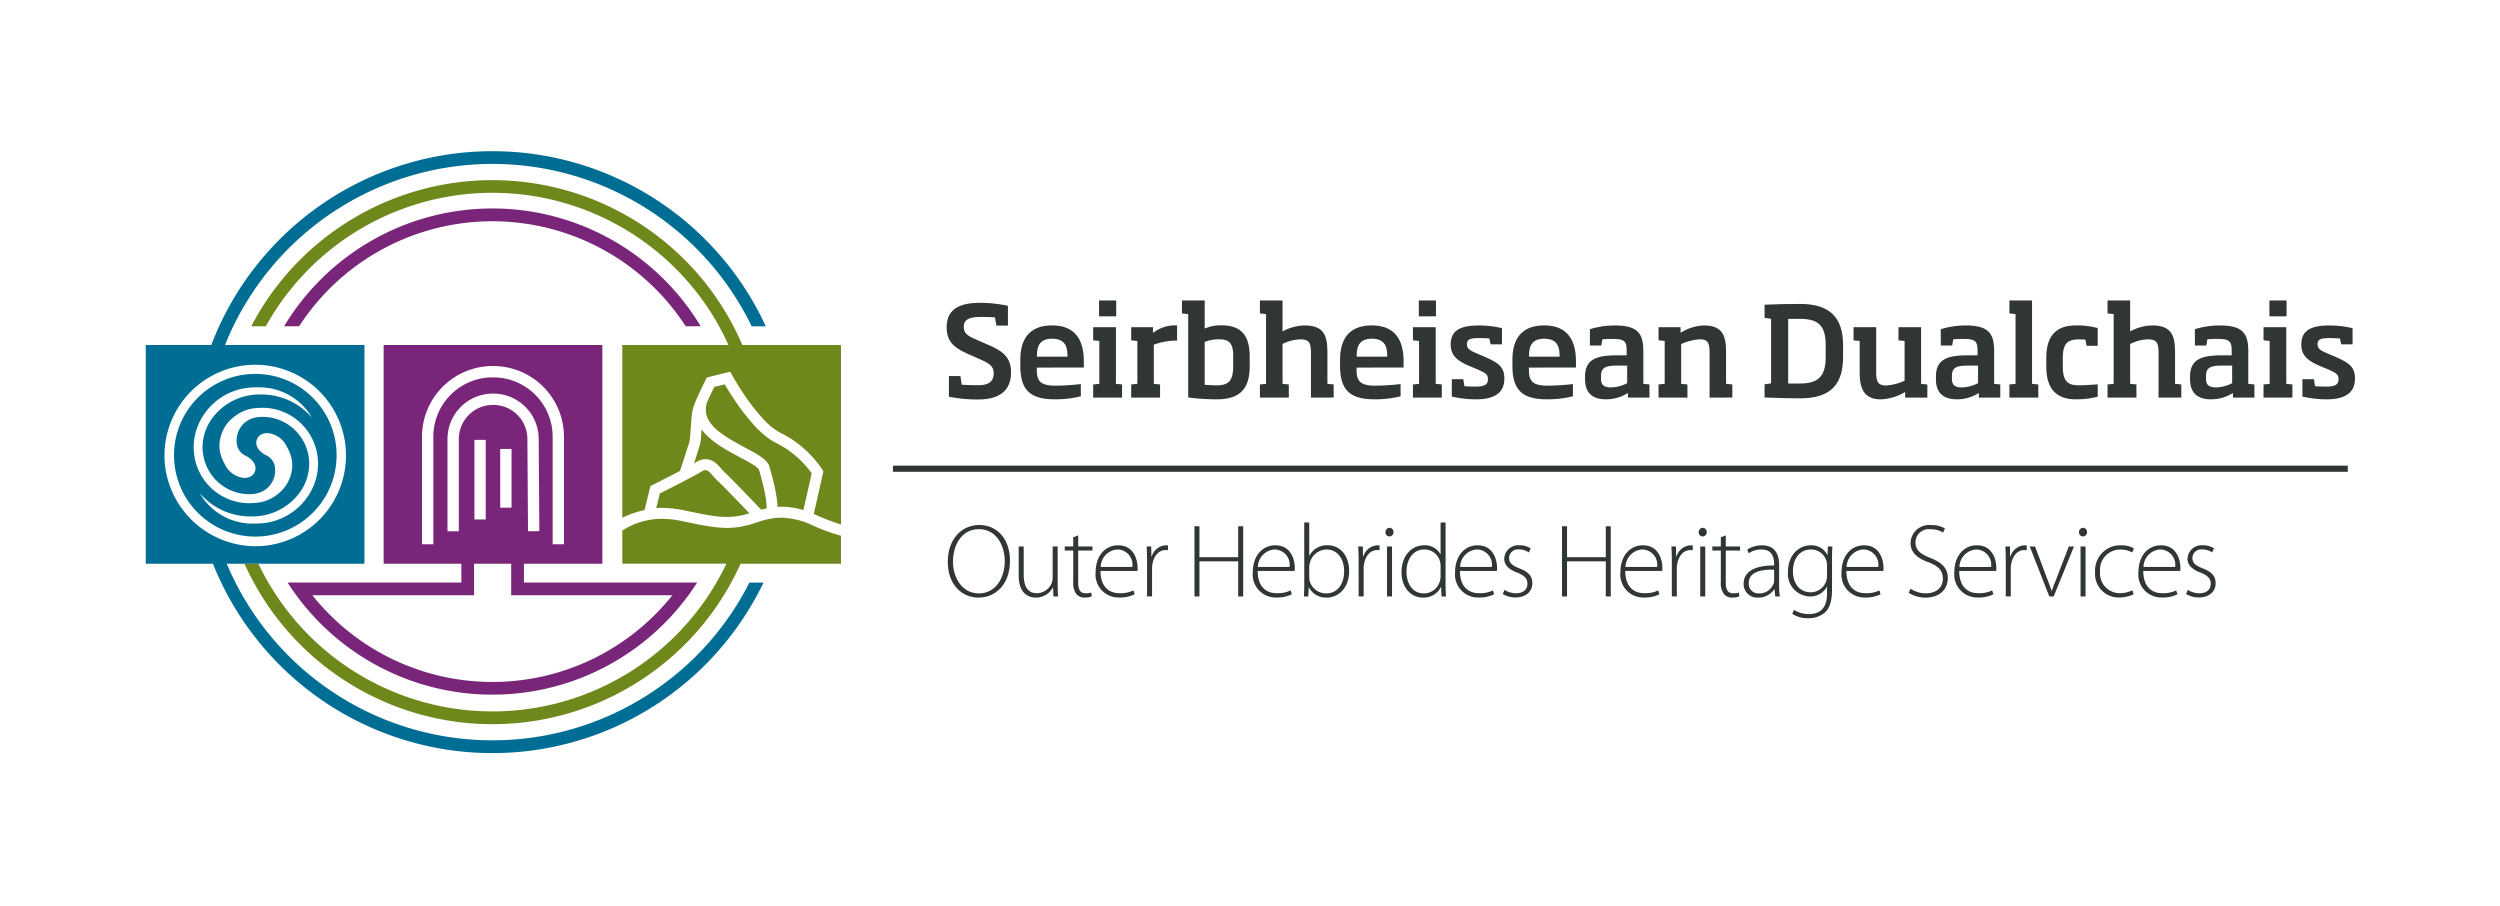 <svg id="Group_2569" data-name="Group 2569" xmlns="http://www.w3.org/2000/svg" xmlns:xlink="http://www.w3.org/1999/xlink" width="324" height="117.355" viewBox="0 0 324 117.355">
  <defs>
    <clipPath id="clip-path">
      <rect id="Rectangle_1712" data-name="Rectangle 1712" width="324" height="117.355" fill="none"/>
    </clipPath>
  </defs>
  <rect id="Rectangle_1711" data-name="Rectangle 1711" width="188.551" height="0.794" transform="translate(115.723 60.349)" fill="#2f3634"/>
  <g id="Group_2474" data-name="Group 2474">
    <g id="Group_2473" data-name="Group 2473" clip-path="url(#clip-path)">
      <path id="Path_945" data-name="Path 945" d="M92.388,40.768a18.806,18.806,0,0,1-3.808-.357V37.737h1.491l.163,1.119c.7.032,1.037.065,2.154.065,1.281,0,1.994-.438,1.994-1.54,0-.778-.374-1.184-1.54-1.718l-1.9-.844c-1.637-.745-2.656-1.523-2.656-3.4,0-2.219,1.473-3.177,4.326-3.177a17.3,17.3,0,0,1,3.613.39v2.56h-1.49l-.195-1.07c-.585-.032-1.281-.049-1.8-.049-1.442,0-2.236.293-2.236,1.28,0,.73.356,1.12,1.538,1.622l1.88.825c1.815.795,2.707,1.654,2.707,3.469,0,2.35-1.508,3.5-4.247,3.5" transform="translate(34.401 11.003)" fill="#2f3634"/>
      <path id="Path_946" data-name="Path 946" d="M97.295,35.812v.146c0,1.345.178,2.2,2.415,2.2a30.536,30.536,0,0,0,3.288-.21v1.587a13.662,13.662,0,0,1-3.387.389c-3.273,0-4.455-1.3-4.455-4.359v-.762c0-2.982,1.442-4.455,4.115-4.455,3.047,0,4.118,1.959,4.118,4.634v.825Zm3.97-1.54c0-1.053-.227-2.2-1.994-2.2-1.716,0-1.959,1.151-1.959,2.2V34.4h3.954Z" transform="translate(37.077 11.826)" fill="#2f3634"/>
      <path id="Path_947" data-name="Path 947" d="M101.951,40.611v-1.7l.795-.081V33.27l-.795-.082v-1.7h2.95v7.34l.793.081v1.7Zm.763-12.592h2.221v2.058h-2.221Z" transform="translate(39.724 10.917)" fill="#2f3634"/>
      <path id="Path_948" data-name="Path 948" d="M108.429,32.847v5.072l.81.081v1.7H105.5V38l.795-.081V32.36l-.795-.081v-1.7h2.82v.745a4.627,4.627,0,0,1,3.128-.973v1.961a8.455,8.455,0,0,0-3.014.535" transform="translate(41.105 11.826)" fill="#2f3634"/>
      <path id="Path_949" data-name="Path 949" d="M114.718,40.837a30.24,30.24,0,0,1-3.678-.243V29.785l-.81-.081V28.019h2.949v3.645a5.284,5.284,0,0,1,2.155-.421c2.528,0,3.678,1.265,3.678,4.051V36.56c0,3.078-1.441,4.277-4.294,4.277m2.155-5.559c0-1.654-.453-2.221-1.832-2.221a5.022,5.022,0,0,0-1.864.34v5.559c.357.017.907.065,1.572.065,1.491,0,2.123-.567,2.123-2.462Z" transform="translate(42.95 10.917)" fill="#2f3634"/>
      <path id="Path_950" data-name="Path 950" d="M124.115,40.611V34.859c0-1.41-.245-1.8-1.442-1.8a5.764,5.764,0,0,0-2.237.6v5.169l.81.082v1.7H117.5v-1.7l.795-.082V29.787L117.5,29.7V28.019h2.932v4.02a6.137,6.137,0,0,1,2.836-.778c2.576,0,2.982,1.345,2.982,3.564v4l.81.082v1.7Z" transform="translate(45.784 10.917)" fill="#2f3634"/>
      <path id="Path_951" data-name="Path 951" d="M127.115,35.812v.146c0,1.345.178,2.2,2.415,2.2a30.585,30.585,0,0,0,3.289-.21v1.587a13.684,13.684,0,0,1-3.388.389c-3.273,0-4.455-1.3-4.455-4.359v-.762c0-2.982,1.442-4.455,4.115-4.455,3.047,0,4.117,1.959,4.117,4.634v.825Zm3.97-1.54c0-1.053-.227-2.2-1.994-2.2-1.718,0-1.959,1.151-1.959,2.2V34.4h3.954Z" transform="translate(48.696 11.826)" fill="#2f3634"/>
      <path id="Path_952" data-name="Path 952" d="M131.772,40.611v-1.7l.793-.081V33.27l-.793-.082v-1.7h2.95v7.34l.792.081v1.7Zm.762-12.592h2.221v2.058h-2.221Z" transform="translate(51.344 10.917)" fill="#2f3634"/>
      <path id="Path_953" data-name="Path 953" d="M138.549,39.928a14.59,14.59,0,0,1-3.111-.357V37.32h1.491l.145.907c.471.032.909.049,1.476.049,1.216,0,1.572-.324,1.572-.956s-.275-.81-1.6-1.379l-.664-.275c-1.719-.713-2.561-1.409-2.561-2.852,0-1.815,1.231-2.462,3.678-2.462a12.975,12.975,0,0,1,2.965.356V32.8h-1.474l-.163-.762c-.42-.032-1-.049-1.312-.049-1.119,0-1.588.146-1.588.778,0,.567.275.793,1.394,1.263l.728.309c2.043.859,2.724,1.442,2.724,2.885,0,1.652-.989,2.706-3.7,2.706" transform="translate(52.715 11.826)" fill="#2f3634"/>
      <path id="Path_954" data-name="Path 954" d="M143.19,35.812v.146c0,1.345.178,2.2,2.415,2.2a30.535,30.535,0,0,0,3.288-.21v1.587a13.657,13.657,0,0,1-3.385.389c-3.274,0-4.457-1.3-4.457-4.359v-.762c0-2.982,1.442-4.455,4.116-4.455,3.046,0,4.116,1.959,4.116,4.634v.825Zm3.97-1.54c0-1.053-.227-2.2-1.993-2.2-1.718,0-1.961,1.151-1.961,2.2V34.4h3.954Z" transform="translate(54.959 11.826)" fill="#2f3634"/>
      <path id="Path_955" data-name="Path 955" d="M153.383,39.7v-.6a5.209,5.209,0,0,1-2.868.825c-1.7,0-2.69-.825-2.69-2.592v-.357c0-2.415,1.751-2.754,4.311-2.754h1.085v-.552c0-1.3-.275-1.572-1.9-1.572-.421,0-.81.017-1.248.049l-.146.81h-1.474V30.838a10.964,10.964,0,0,1,3.225-.486c2.917,0,3.7.988,3.7,3.321V37.92l.793.081v1.7Zm-.1-4.148h-1.151c-1.572,0-2.236.178-2.236,1.362v.4c0,.842.535,1.07,1.28,1.07a4.757,4.757,0,0,0,2.107-.552Z" transform="translate(57.598 11.826)" fill="#2f3634"/>
      <path id="Path_956" data-name="Path 956" d="M161.291,39.7V33.916c0-1.313-.227-1.766-1.281-1.766a6.949,6.949,0,0,0-2.4.616v5.153l.812.082v1.7h-3.744V38l.795-.082V32.361l-.795-.082v-1.7h2.852v.728a6.1,6.1,0,0,1,3-.955c2.578,0,2.9,1.49,2.9,3.564v4l.81.082v1.7Z" transform="translate(60.269 11.826)" fill="#2f3634"/>
      <path id="Path_957" data-name="Path 957" d="M169.167,40.581c-1.474,0-3.127-.049-4.6-.113v-1.7l.844-.131V30.274l-.844-.129v-1.7c1.476-.065,3.031-.1,4.6-.1,3.906,0,5.575,1.816,5.575,5.332V35.2c0,3.549-1.572,5.381-5.575,5.381m3.323-6.9c0-2.625-1.053-3.4-3.355-3.4h-1.508v8.378h1.508c2.3,0,3.355-.827,3.355-3.452Z" transform="translate(64.121 11.044)" fill="#2f3634"/>
      <path id="Path_958" data-name="Path 958" d="M179.558,39.638v-.73a6.6,6.6,0,0,1-3.16.956c-2.367,0-2.739-1.669-2.739-3.549V32.3l-.795-.082v-1.7H175.8v5.8c0,1.3.245,1.751,1.313,1.751a6.913,6.913,0,0,0,2.367-.616V32.3l-.795-.082v-1.7h2.934v7.34l.81.082v1.7Z" transform="translate(67.355 11.89)" fill="#2f3634"/>
      <path id="Path_959" data-name="Path 959" d="M186.107,39.7v-.6a5.218,5.218,0,0,1-2.87.825c-1.7,0-2.689-.825-2.689-2.592v-.357c0-2.415,1.75-2.754,4.309-2.754h1.087v-.552c0-1.3-.277-1.572-1.9-1.572-.421,0-.81.017-1.247.049l-.146.81h-1.476V30.838a10.964,10.964,0,0,1,3.225-.486c2.917,0,3.694.988,3.694,3.321V37.92l.795.081v1.7Zm-.1-4.148h-1.151c-1.57,0-2.236.178-2.236,1.362v.4c0,.842.535,1.07,1.28,1.07a4.751,4.751,0,0,0,2.107-.552Z" transform="translate(70.349 11.826)" fill="#2f3634"/>
      <path id="Path_960" data-name="Path 960" d="M187.4,40.61v-1.7l.795-.082V29.787L187.4,29.7V28.019h2.934V38.828l.81.082v1.7Z" transform="translate(73.019 10.917)" fill="#2f3634"/>
      <path id="Path_961" data-name="Path 961" d="M194.682,39.928c-2.625,0-3.841-1.474-3.841-4.213V34.549c0-2.772,1.216-4.2,3.841-4.2a10.464,10.464,0,0,1,2.82.339v2.3h-1.442l-.146-.795c-.275-.031-.681-.031-.891-.031-1.3,0-2.043.421-2.043,2.382v1.166c0,1.961.746,2.4,2.058,2.4.52,0,1.313-.032,2.464-.129v1.6a10.446,10.446,0,0,1-2.82.34" transform="translate(74.359 11.826)" fill="#2f3634"/>
      <path id="Path_962" data-name="Path 962" d="M203.164,40.611V34.859c0-1.41-.243-1.8-1.442-1.8a5.77,5.77,0,0,0-2.237.6v5.169l.812.082v1.7h-3.744v-1.7l.795-.082V29.787l-.795-.082V28.019h2.932v4.02a6.148,6.148,0,0,1,2.838-.778c2.576,0,2.981,1.345,2.981,3.564v4l.81.082v1.7Z" transform="translate(76.584 10.917)" fill="#2f3634"/>
      <path id="Path_963" data-name="Path 963" d="M209.805,39.7v-.6a5.209,5.209,0,0,1-2.868.825c-1.7,0-2.689-.825-2.689-2.592v-.357c0-2.415,1.75-2.754,4.309-2.754h1.087v-.552c0-1.3-.277-1.572-1.9-1.572-.421,0-.81.017-1.248.049l-.146.81h-1.474V30.838a10.964,10.964,0,0,1,3.225-.486c2.917,0,3.694.988,3.694,3.321V37.92l.795.081v1.7Zm-.1-4.148h-1.151c-1.57,0-2.236.178-2.236,1.362v.4c0,.842.535,1.07,1.28,1.07a4.757,4.757,0,0,0,2.107-.552Z" transform="translate(79.583 11.826)" fill="#2f3634"/>
      <path id="Path_964" data-name="Path 964" d="M211.1,40.611v-1.7l.795-.081V33.27l-.795-.082v-1.7h2.95v7.34l.793.081v1.7Zm.762-12.592h2.221v2.058h-2.221Z" transform="translate(82.253 10.917)" fill="#2f3634"/>
      <path id="Path_965" data-name="Path 965" d="M217.879,39.928a14.589,14.589,0,0,1-3.111-.357V37.32h1.491l.146.907c.47.032.907.049,1.474.049,1.216,0,1.572-.324,1.572-.956s-.275-.81-1.6-1.379l-.664-.275c-1.718-.713-2.561-1.409-2.561-2.852,0-1.815,1.231-2.462,3.678-2.462a12.963,12.963,0,0,1,2.965.356V32.8h-1.474l-.161-.762c-.421-.032-1.006-.049-1.313-.049-1.119,0-1.588.146-1.588.778,0,.567.275.793,1.394,1.263l.728.309c2.043.859,2.724,1.442,2.724,2.885,0,1.652-.989,2.706-3.7,2.706" transform="translate(83.625 11.826)" fill="#2f3634"/>
      <path id="Path_966" data-name="Path 966" d="M96.451,53.577c0,3.213-1.971,4.793-4.077,4.793-2.24,0-3.983-1.769-3.983-4.616,0-2.984,1.809-4.793,4.091-4.793s3.969,1.8,3.969,4.616m-7.385.163c0,2.051,1.19,4.091,3.348,4.091s3.362-1.959,3.362-4.213c0-1.93-1.053-4.116-3.334-4.116-2.308,0-3.375,2.105-3.375,4.238" transform="translate(34.441 19.077)" fill="#2f3634"/>
      <path id="Path_967" data-name="Path 967" d="M100.057,55.863c0,.567.013,1.08.054,1.58H99.5l-.04-1.162h-.026a2.489,2.489,0,0,1-2.214,1.309c-.825,0-2.215-.418-2.215-2.861V50.963h.649v3.645c0,1.4.431,2.417,1.715,2.417a2.145,2.145,0,0,0,1.916-1.31A2.349,2.349,0,0,0,99.408,55V50.963h.649Z" transform="translate(37.018 19.857)" fill="#2f3634"/>
      <path id="Path_968" data-name="Path 968" d="M101.043,49.932v1.431h1.848v.527h-1.848V56.1c0,.824.257,1.335.944,1.335a2.468,2.468,0,0,0,.743-.093l.081.485a2.251,2.251,0,0,1-.9.163,1.35,1.35,0,0,1-1.109-.459,2.376,2.376,0,0,1-.4-1.554V51.89H99.3v-.527h1.1V50.175Z" transform="translate(38.691 19.455)" fill="#2f3634"/>
      <path id="Path_969" data-name="Path 969" d="M102.812,54.176c0,2.066,1.12,2.889,2.469,2.889a3.77,3.77,0,0,0,1.8-.364l.161.5a4.261,4.261,0,0,1-2.037.42,2.971,2.971,0,0,1-3.024-3.255c0-2.16,1.241-3.509,2.915-3.509,2.119,0,2.525,2,2.525,2.929a1.608,1.608,0,0,1-.028.39Zm4.13-.513a1.98,1.98,0,0,0-1.93-2.268,2.314,2.314,0,0,0-2.173,2.268Z" transform="translate(39.812 19.815)" fill="#2f3634"/>
      <path id="Path_970" data-name="Path 970" d="M106.991,52.947c0-.648-.014-1.309-.054-1.943h.593l.028,1.308h.04a2.012,2.012,0,0,1,1.836-1.456,1.612,1.612,0,0,1,.27.026V51.5a1.076,1.076,0,0,0-.31-.028c-.892,0-1.526.77-1.7,1.809a2.954,2.954,0,0,0-.054.621v3.577h-.648Z" transform="translate(41.667 19.815)" fill="#2f3634"/>
      <path id="Path_971" data-name="Path 971" d="M112.043,49.078v4.009h5.022V49.078h.648v9.1h-.648V53.628h-5.022v4.548H111.4v-9.1Z" transform="translate(43.404 19.123)" fill="#2f3634"/>
      <path id="Path_972" data-name="Path 972" d="M117.47,54.176c0,2.066,1.12,2.889,2.469,2.889a3.777,3.777,0,0,0,1.8-.364l.163.5a4.281,4.281,0,0,1-2.04.42,2.971,2.971,0,0,1-3.022-3.255c0-2.16,1.242-3.509,2.915-3.509,2.119,0,2.525,2,2.525,2.929a1.608,1.608,0,0,1-.028.39Zm4.131-.513a1.98,1.98,0,0,0-1.93-2.268,2.316,2.316,0,0,0-2.175,2.268Z" transform="translate(45.524 19.815)" fill="#2f3634"/>
      <path id="Path_973" data-name="Path 973" d="M121.65,48.728h.649v4.319h.026a2.5,2.5,0,0,1,2.362-1.363c1.647,0,2.781,1.377,2.781,3.321,0,2.308-1.472,3.456-2.888,3.456a2.481,2.481,0,0,1-2.322-1.323h-.029l-.051,1.174H121.6c.04-.459.054-1.026.054-1.512Zm.649,7.087a1.9,1.9,0,0,0,.053.472,2.194,2.194,0,0,0,2.133,1.633c1.486,0,2.335-1.215,2.335-2.9,0-1.484-.807-2.793-2.279-2.793a2.284,2.284,0,0,0-2.161,1.727,2.213,2.213,0,0,0-.081.567Z" transform="translate(47.379 18.986)" fill="#2f3634"/>
      <path id="Path_974" data-name="Path 974" d="M126.722,52.947c0-.648-.014-1.309-.056-1.943h.6l.028,1.308h.04a2.011,2.011,0,0,1,1.834-1.456,1.629,1.629,0,0,1,.271.026V51.5a1.081,1.081,0,0,0-.311-.028c-.891,0-1.526.77-1.7,1.809a2.957,2.957,0,0,0-.053.621v3.577h-.649Z" transform="translate(49.354 19.815)" fill="#2f3634"/>
      <path id="Path_975" data-name="Path 975" d="M130.25,49.79a.528.528,0,0,1-.539.554.521.521,0,0,1-.5-.554.556.556,0,0,1,.528-.567.534.534,0,0,1,.511.567m-.837,1.851h.648v6.48h-.648Z" transform="translate(50.346 19.179)" fill="#2f3634"/>
      <path id="Path_976" data-name="Path 976" d="M136.417,48.728V56.8c0,.486.015,1.053.056,1.512h-.581l-.054-1.228h-.026a2.455,2.455,0,0,1-2.31,1.377c-1.606,0-2.793-1.337-2.793-3.267-.014-2.161,1.322-3.509,2.914-3.509a2.288,2.288,0,0,1,2.121,1.146h.026v-4.1Zm-.648,5.67a2.233,2.233,0,0,0-.067-.595,2.079,2.079,0,0,0-2.04-1.579c-1.416,0-2.308,1.228-2.308,2.9,0,1.459.731,2.8,2.268,2.8a2.152,2.152,0,0,0,2.08-1.688,1.738,1.738,0,0,0,.067-.541Z" transform="translate(50.929 18.986)" fill="#2f3634"/>
      <path id="Path_977" data-name="Path 977" d="M136.335,54.176c0,2.066,1.12,2.889,2.469,2.889a3.777,3.777,0,0,0,1.8-.364l.163.5a4.282,4.282,0,0,1-2.04.42,2.971,2.971,0,0,1-3.022-3.255c0-2.16,1.242-3.509,2.915-3.509,2.119,0,2.525,2,2.525,2.929a1.607,1.607,0,0,1-.028.39Zm4.131-.513a1.98,1.98,0,0,0-1.93-2.268,2.316,2.316,0,0,0-2.175,2.268Z" transform="translate(52.874 19.815)" fill="#2f3634"/>
      <path id="Path_978" data-name="Path 978" d="M140.379,56.633a2.86,2.86,0,0,0,1.459.446c1.024,0,1.51-.554,1.51-1.228,0-.716-.432-1.094-1.363-1.472-1.067-.4-1.647-.985-1.647-1.769a1.82,1.82,0,0,1,2-1.754,2.532,2.532,0,0,1,1.43.4l-.242.527a2.187,2.187,0,0,0-1.3-.392,1.132,1.132,0,0,0-1.255,1.121c0,.674.46.971,1.337,1.335,1.052.4,1.675.931,1.675,1.916,0,1.108-.864,1.851-2.186,1.851a3.182,3.182,0,0,1-1.648-.446Z" transform="translate(54.608 19.815)" fill="#2f3634"/>
      <path id="Path_979" data-name="Path 979" d="M146.326,49.078v4.009h5.022V49.078h.646v9.1h-.646V53.628h-5.022v4.548h-.649v-9.1Z" transform="translate(56.762 19.123)" fill="#2f3634"/>
      <path id="Path_980" data-name="Path 980" d="M151.752,54.176c0,2.066,1.121,2.889,2.471,2.889a3.786,3.786,0,0,0,1.8-.364l.161.5a4.279,4.279,0,0,1-2.039.42,2.971,2.971,0,0,1-3.024-3.255c0-2.16,1.242-3.509,2.917-3.509,2.119,0,2.524,2,2.524,2.929a1.691,1.691,0,0,1-.026.39Zm4.131-.513a1.98,1.98,0,0,0-1.93-2.268,2.315,2.315,0,0,0-2.173,2.268Z" transform="translate(58.882 19.815)" fill="#2f3634"/>
      <path id="Path_981" data-name="Path 981" d="M155.933,52.947c0-.648-.014-1.309-.056-1.943h.595l.026,1.308h.04a2.014,2.014,0,0,1,1.837-1.456,1.609,1.609,0,0,1,.268.026V51.5a1.066,1.066,0,0,0-.308-.028c-.892,0-1.526.77-1.7,1.809a2.952,2.952,0,0,0-.056.621v3.577h-.646Z" transform="translate(60.736 19.815)" fill="#2f3634"/>
      <path id="Path_982" data-name="Path 982" d="M159.463,49.79a.529.529,0,0,1-.541.554.52.52,0,0,1-.5-.554.555.555,0,0,1,.527-.567.536.536,0,0,1,.513.567m-.838,1.851h.648v6.48h-.648Z" transform="translate(61.728 19.179)" fill="#2f3634"/>
      <path id="Path_983" data-name="Path 983" d="M161.438,49.932v1.431h1.85v.527h-1.85V56.1c0,.824.257,1.335.946,1.335a2.44,2.44,0,0,0,.741-.093l.082.485a2.264,2.264,0,0,1-.9.163,1.342,1.342,0,0,1-1.106-.459,2.36,2.36,0,0,1-.406-1.554V51.89h-1.1v-.527h1.1V50.175Z" transform="translate(62.223 19.455)" fill="#2f3634"/>
      <path id="Path_984" data-name="Path 984" d="M167.214,55.945a9.756,9.756,0,0,0,.094,1.538h-.593l-.094-.931h-.028a2.481,2.481,0,0,1-2.079,1.08,1.76,1.76,0,0,1-1.9-1.782c0-1.5,1.31-2.4,3.955-2.376V53.3c0-.634-.121-1.916-1.659-1.9a2.819,2.819,0,0,0-1.633.486l-.2-.472a3.58,3.58,0,0,1,1.9-.553c1.877,0,2.241,1.4,2.241,2.55Zm-.649-1.93c-1.416-.04-3.281.175-3.281,1.727a1.241,1.241,0,0,0,1.3,1.351,1.937,1.937,0,0,0,1.918-1.3,1.077,1.077,0,0,0,.067-.39Z" transform="translate(63.359 19.815)" fill="#2f3634"/>
      <path id="Path_985" data-name="Path 985" d="M172.458,56.539c0,1.661-.352,2.483-.891,3a3.24,3.24,0,0,1-2.2.768,3.648,3.648,0,0,1-2.066-.567l.231-.513a3.5,3.5,0,0,0,1.93.541c1.363,0,2.348-.7,2.348-2.619v-.917h-.026a2.428,2.428,0,0,1-2.254,1.255,2.935,2.935,0,0,1-2.781-3.186c0-2.254,1.484-3.442,2.914-3.442a2.3,2.3,0,0,1,2.189,1.242h.026l.04-1.094h.595c-.04.485-.054,1-.054,1.673Zm-.649-3.038a1.812,1.812,0,0,0-.081-.635,2.077,2.077,0,0,0-2.011-1.47c-1.376,0-2.322,1.12-2.322,2.833,0,1.459.77,2.714,2.3,2.714a2.118,2.118,0,0,0,2.011-1.458,2.4,2.4,0,0,0,.107-.689Z" transform="translate(64.972 19.815)" fill="#2f3634"/>
      <path id="Path_986" data-name="Path 986" d="M172.376,54.176c0,2.066,1.12,2.889,2.469,2.889a3.777,3.777,0,0,0,1.8-.364l.163.5a4.282,4.282,0,0,1-2.04.42,2.971,2.971,0,0,1-3.022-3.255c0-2.16,1.242-3.509,2.915-3.509,2.121,0,2.525,2,2.525,2.929a1.691,1.691,0,0,1-.026.39Zm4.131-.513a1.98,1.98,0,0,0-1.93-2.268,2.317,2.317,0,0,0-2.175,2.268Z" transform="translate(66.917 19.815)" fill="#2f3634"/>
      <path id="Path_987" data-name="Path 987" d="M178.25,57.219a3.6,3.6,0,0,0,1.986.595c1.363,0,2.2-.77,2.2-1.89,0-1.026-.527-1.62-1.85-2.133-1.459-.514-2.336-1.27-2.336-2.511a2.4,2.4,0,0,1,2.646-2.308,3.383,3.383,0,0,1,1.809.432l-.243.539a2.9,2.9,0,0,0-1.606-.432,1.723,1.723,0,0,0-1.97,1.661c0,1.013.579,1.526,1.89,2.039,1.5.607,2.3,1.283,2.3,2.646,0,1.323-.946,2.511-2.89,2.511a3.974,3.974,0,0,1-2.172-.621Z" transform="translate(69.359 19.081)" fill="#2f3634"/>
      <path id="Path_988" data-name="Path 988" d="M182.9,54.176c0,2.066,1.12,2.889,2.469,2.889a3.788,3.788,0,0,0,1.8-.364l.161.5a4.274,4.274,0,0,1-2.039.42,2.971,2.971,0,0,1-3.024-3.255c0-2.16,1.242-3.509,2.915-3.509,2.121,0,2.525,2,2.525,2.929a1.691,1.691,0,0,1-.026.39Zm4.131-.513A1.98,1.98,0,0,0,185.1,51.4a2.315,2.315,0,0,0-2.173,2.268Z" transform="translate(71.016 19.815)" fill="#2f3634"/>
      <path id="Path_989" data-name="Path 989" d="M187.076,52.947c0-.648-.014-1.309-.054-1.943h.595l.025,1.308h.042a2.012,2.012,0,0,1,1.836-1.456,1.612,1.612,0,0,1,.27.026V51.5a1.071,1.071,0,0,0-.31-.028c-.891,0-1.526.77-1.7,1.809a3.05,3.05,0,0,0-.054.621v3.577h-.648Z" transform="translate(72.871 19.815)" fill="#2f3634"/>
      <path id="Path_990" data-name="Path 990" d="M189.984,50.963l1.512,4.023c.257.634.459,1.187.635,1.727h.025c.176-.541.42-1.108.661-1.727l1.541-4.023h.674l-2.633,6.48h-.566l-2.537-6.48Z" transform="translate(73.757 19.857)" fill="#2f3634"/>
      <path id="Path_991" data-name="Path 991" d="M194.929,49.79a.528.528,0,0,1-.539.554.521.521,0,0,1-.5-.554.556.556,0,0,1,.528-.567.535.535,0,0,1,.511.567m-.837,1.851h.649v6.48h-.649Z" transform="translate(75.547 19.179)" fill="#2f3634"/>
      <path id="Path_992" data-name="Path 992" d="M200.394,57.2a4.409,4.409,0,0,1-1.9.42,3.055,3.055,0,0,1-3.1-3.307,3.258,3.258,0,0,1,3.334-3.456,3.313,3.313,0,0,1,1.7.4l-.228.527a3.056,3.056,0,0,0-1.527-.378,2.607,2.607,0,0,0-2.632,2.847,2.559,2.559,0,0,0,2.564,2.808,3.6,3.6,0,0,0,1.622-.378Z" transform="translate(76.13 19.815)" fill="#2f3634"/>
      <path id="Path_993" data-name="Path 993" d="M200.063,54.176c0,2.066,1.12,2.889,2.469,2.889a3.765,3.765,0,0,0,1.8-.364l.161.5a4.262,4.262,0,0,1-2.037.42,2.97,2.97,0,0,1-3.022-3.255c0-2.16,1.241-3.509,2.914-3.509,2.121,0,2.526,2,2.526,2.929a1.607,1.607,0,0,1-.028.39Zm4.131-.513a1.982,1.982,0,0,0-1.932-2.268,2.314,2.314,0,0,0-2.173,2.268Z" transform="translate(77.705 19.815)" fill="#2f3634"/>
      <path id="Path_994" data-name="Path 994" d="M204.106,56.633a2.86,2.86,0,0,0,1.459.446c1.024,0,1.512-.554,1.512-1.228,0-.716-.434-1.094-1.365-1.472-1.066-.4-1.648-.985-1.648-1.769a1.821,1.821,0,0,1,2-1.754,2.532,2.532,0,0,1,1.43.4l-.242.527a2.183,2.183,0,0,0-1.3-.392,1.133,1.133,0,0,0-1.255,1.121c0,.674.459.971,1.337,1.335,1.053.4,1.673.931,1.673,1.916,0,1.108-.863,1.851-2.185,1.851a3.177,3.177,0,0,1-1.647-.446Z" transform="translate(79.439 19.815)" fill="#2f3634"/>
      <path id="Path_995" data-name="Path 995" d="M30.885,31.451a29.863,29.863,0,0,1,47.658,3.257h1.944a31.5,31.5,0,0,0-53.99,0H28.44a30.231,30.231,0,0,1,2.446-3.257" transform="translate(10.324 7.576)" fill="#79267a"/>
      <path id="Path_996" data-name="Path 996" d="M57.455,62.96V60.519H67.613V32.177H39.271V60.519H49.342V62.96H26.82s.022.038.028.044a31.507,31.507,0,0,0,50.373,3.556c.548-.634,1.058-1.285,1.545-1.948h.054v-.074q.492-.673.945-1.365c.022-.035.129-.214.129-.214Zm-1.609-9.7H54.377V45.643h1.469ZM44.243,58V44.061A9.161,9.161,0,0,1,53.4,34.9h.09a9.163,9.163,0,0,1,9.148,9.161V58H61.173V44.063A7.693,7.693,0,0,0,53.48,36.37H53.4a7.693,7.693,0,0,0-7.692,7.693V58Zm4.771-1.687H47.545V44.36a5.886,5.886,0,0,1,5.887-5.887h.061a5.887,5.887,0,0,1,5.873,5.885v0L59.45,56.3l-1.469.01L57.9,44.37v-.01a4.417,4.417,0,0,0-4.418-4.418H53.43a4.42,4.42,0,0,0-4.416,4.419ZM52.5,54.782H51.036V44.466H52.5Zm23.465,10.7a29.832,29.832,0,0,1-45.928-.87h20.95V60.519H55.8v4.094H76.687c-.235.292-.47.584-.717.87" transform="translate(10.45 12.537)" fill="#79267a"/>
      <path id="Path_997" data-name="Path 997" d="M61.671,46.872,61.2,48.763c.247-.019.5-.028.746-.028a15.073,15.073,0,0,1,3.077.365c1.451.306,2.6.543,3.6.682a12.718,12.718,0,0,0,1.681.131h.051a9.134,9.134,0,0,0,2.212-.281c.231-.057.464-.12.71-.195-.161-.17-.356-.37-.539-.56-.118-.125-.222-.233-.349-.364-.463-.482-.959-.995-1.426-1.476-.564-.578-1.083-1.106-1.442-1.461l-.017-.017c-.185-.182-.331-.32-.39-.371a7.786,7.786,0,0,1-.7-.757,2.41,2.41,0,0,0-.559-.51.532.532,0,0,0-.27-.079.911.911,0,0,0-.468.163c-.766.46-2.187,1.2-3.437,1.843-.857.439-1.619.823-2.016,1.021" transform="translate(23.847 17.084)" fill="#6f881b"/>
      <path id="Path_998" data-name="Path 998" d="M65.713,40.044c-.026.381-.053.752-.083,1.081a5.077,5.077,0,0,1-.161,1c-.132.41-.431,1.369-.743,2.323.11-.061.208-.12.3-.172a2.324,2.324,0,0,1,1.2-.365,1.95,1.95,0,0,1,.967.263,3.059,3.059,0,0,1,.67.531c.189.195.354.39.5.554a3.192,3.192,0,0,0,.322.343c.115.1.264.242.46.434s.431.429.693.7l.033.033c.518.528,1.137,1.163,1.734,1.783l.118.124c.518.538,1.009,1.046,1.4,1.455l.307.321c.247-.068.486-.121.724-.17v-.022a14.01,14.01,0,0,0-.42-2.756c-.035-.153-.071-.3-.107-.442-.195-.792-.389-1.47-.474-1.755l-.017-.054a2.913,2.913,0,0,0-.838-.689c-.04-.024-.088-.05-.128-.076-.479-.292-1.081-.609-1.737-.957-.108-.057-.225-.122-.336-.182-.543-.292-1.1-.6-1.658-.949a10.945,10.945,0,0,1-2.248-1.77,6.044,6.044,0,0,1-.471-.577" transform="translate(25.219 15.603)" fill="#6f881b"/>
      <path id="Path_999" data-name="Path 999" d="M67.444,41.906c.147.122.313.235.474.352a16.938,16.938,0,0,0,1.719,1.089c.461.258.927.51,1.374.748.264.14.517.277.763.413a11.4,11.4,0,0,1,1.377.855c.09.068.167.145.25.217a2.532,2.532,0,0,1,.571.666l.033.063.021.067c0,.008.275.889.55,2.011.171.711.338,1.5.442,2.25a10.279,10.279,0,0,1,.106,1.094c.178-.01.356-.024.528-.024.295,0,.579.018.857.044a9.977,9.977,0,0,1,1.961.395l1.077-4.768-.145-.2a13.355,13.355,0,0,0-.93-1.106,13.53,13.53,0,0,0-1.306-1.209,11.335,11.335,0,0,0-1.661-1.114c-.185-.1-.361-.214-.559-.306a7.493,7.493,0,0,1-1.6-1.076c-.336-.285-.667-.591-.987-.921-.3-.31-.578-.643-.857-.976-.475-.566-.932-1.141-1.337-1.706-.66-.923-1.2-1.78-1.583-2.4-.12-.2-.225-.374-.31-.518l-1.344.328c-.022.047-.05.106-.078.16-.058.12-.124.25-.2.4-.21.435-.461.971-.677,1.462a3.2,3.2,0,0,0-.149.932,2.78,2.78,0,0,0,.425,1.463,5.37,5.37,0,0,0,1.188,1.316" transform="translate(25.65 13.965)" fill="#6f881b"/>
      <path id="Path_1000" data-name="Path 1000" d="M92.978,48.319c-.186-.014-.364-.042-.559-.042a8.012,8.012,0,0,0-1.138.09,9.47,9.47,0,0,0-1.884.467c-.151.054-.29.092-.438.14a12.869,12.869,0,0,1-1.841.471,10.363,10.363,0,0,1-1.79.161c-.16,0-.32-.007-.481-.014a16.113,16.113,0,0,1-1.687-.168c-1.012-.151-2.119-.382-3.46-.663a13.658,13.658,0,0,0-2.786-.335,9.409,9.409,0,0,0-5.149,1.527v4.291H85.26a33.59,33.59,0,0,1-58.106,4.437A33.75,33.75,0,0,1,24.6,54.245H22.8a35.233,35.233,0,0,0,51.966,14.69,35.092,35.092,0,0,0,12.325-14.69h13.015V50.62a23.24,23.24,0,0,1-3.549-1.287,10.155,10.155,0,0,0-3.58-1.014" transform="translate(8.884 18.811)" fill="#6f881b"/>
      <path id="Path_1001" data-name="Path 1001" d="M87.079,38.171a35.248,35.248,0,0,0-63.648-2.429h1.89a33.591,33.591,0,0,1,57.156-2.59,33.919,33.919,0,0,1,2.806,5.019H71.518V60.56a13.19,13.19,0,0,1,2.879-1l.771-3.121.295-.146.682-.342c.42-.211.994-.5,1.612-.819.4-.2.816-.42,1.221-.632.416-1.151,1.02-3.1,1.228-3.749a2.806,2.806,0,0,0,.074-.446c.028-.231.051-.521.074-.837.047-.632.089-1.367.158-2.012a7.1,7.1,0,0,1,.2-1.155,10.4,10.4,0,0,1,.389-1.023c.165-.385.356-.8.538-1.188.364-.773.691-1.423.692-1.426l.149-.293.429-.1,1.611-.395.988-.242.261.478.083.146c.056.1.139.243.245.422.213.361.522.869.9,1.449.164.25.347.52.535.791a25.231,25.231,0,0,0,2.123,2.69c.083.092.164.19.249.278a8.267,8.267,0,0,0,2.054,1.633c.038.019.078.047.115.064a11.914,11.914,0,0,1,1.591.917,14.212,14.212,0,0,1,3.765,3.781l.156.247-1.249,5.534c.2.085.389.171.574.257a31.054,31.054,0,0,0,2.952,1.116V38.171Z" transform="translate(9.13 6.543)" fill="#6f881b"/>
      <path id="Path_1002" data-name="Path 1002" d="M38.328,53.533a10.536,10.536,0,1,0-20.915,1.779v.008a10.535,10.535,0,0,0,20.914-1.787m-18.409.186-.014-.079a7.388,7.388,0,0,1-.1-1.215,7.572,7.572,0,0,1,1.483-4.415,7.972,7.972,0,0,1,6.545-3.3c.1,0,.193-.006.289-.006a7.9,7.9,0,0,1,7.011,3.929,8.652,8.652,0,0,0-6.776-3h-.247A7.6,7.6,0,0,0,22.214,48.7a6.406,6.406,0,0,0-1.262,3.73,6.275,6.275,0,0,0,.089,1.048,6.09,6.09,0,0,0,4.885,4.98h0l.057.006a5.945,5.945,0,0,0,.946.086l.151,0a5.828,5.828,0,0,0,.727-.063h0a3.4,3.4,0,0,0,1.1-.4,3.031,3.031,0,0,0,1.456-2.619v-.079h-.007a2,2,0,0,0-1.085-1.843c-.974-.467-1.356-1.112-1.358-1.661a1.251,1.251,0,0,1,.478-.964,1.613,1.613,0,0,1,.964-.283h.049a3.081,3.081,0,0,1,2.517,1.851,4.64,4.64,0,0,1,.66,2.332,4.809,4.809,0,0,1-2.062,3.858,5.08,5.08,0,0,1-2.9,1.014h0q-.321.029-.638.029a7.2,7.2,0,0,1-6.248-3.683l-.022-.044a7.309,7.309,0,0,1-.8-2.268m7.7,8.638a7.9,7.9,0,0,1-7.011-3.929,8.658,8.658,0,0,0,6.777,3l.247,0a7.6,7.6,0,0,0,5.892-3.054,6.4,6.4,0,0,0,1.262-3.728,6.279,6.279,0,0,0-.089-1.049,6.087,6.087,0,0,0-4.885-4.979h0l-.058-.006a5.946,5.946,0,0,0-.946-.086l-.151,0a6.108,6.108,0,0,0-.727.063h0a3.337,3.337,0,0,0-1.1.4,3.032,3.032,0,0,0-1.456,2.618v.079h.007a2.006,2.006,0,0,0,1.085,1.843c.976.467,1.356,1.112,1.358,1.661a1.255,1.255,0,0,1-.478.966,1.622,1.622,0,0,1-.963.282h-.05A3.081,3.081,0,0,1,23.8,54.585a4.64,4.64,0,0,1-.66-2.332A4.807,4.807,0,0,1,25.207,48.4,5.07,5.07,0,0,1,28.1,47.383h0c.214-.018.427-.029.638-.029a7.194,7.194,0,0,1,6.248,3.684l.024.044a7.307,7.307,0,0,1,.8,2.268l.014.075a7.411,7.411,0,0,1,.1,1.219,7.567,7.567,0,0,1-1.483,4.413,7.976,7.976,0,0,1-6.545,3.3c-.1,0-.193,0-.289,0M79.53,83.983a37.339,37.339,0,0,1-51.886-9.876,37.579,37.579,0,0,1-3.556-6.542h17.85V39.221H23.865A37.335,37.335,0,0,1,89.407,32.1a37.755,37.755,0,0,1,2.717,4.7h1.827A39.02,39.02,0,0,0,58.49,14.1,39,39,0,0,0,22.082,39.221H13.594V67.564H22.3a38.986,38.986,0,0,0,71.352,2.447H91.824A37.14,37.14,0,0,1,79.53,83.983M16.19,55.523A11.761,11.761,0,1,1,27.779,65.3a11.87,11.87,0,0,1-11.59-9.773" transform="translate(5.297 5.493)" fill="#006e94"/>
    </g>
  </g>
</svg>
